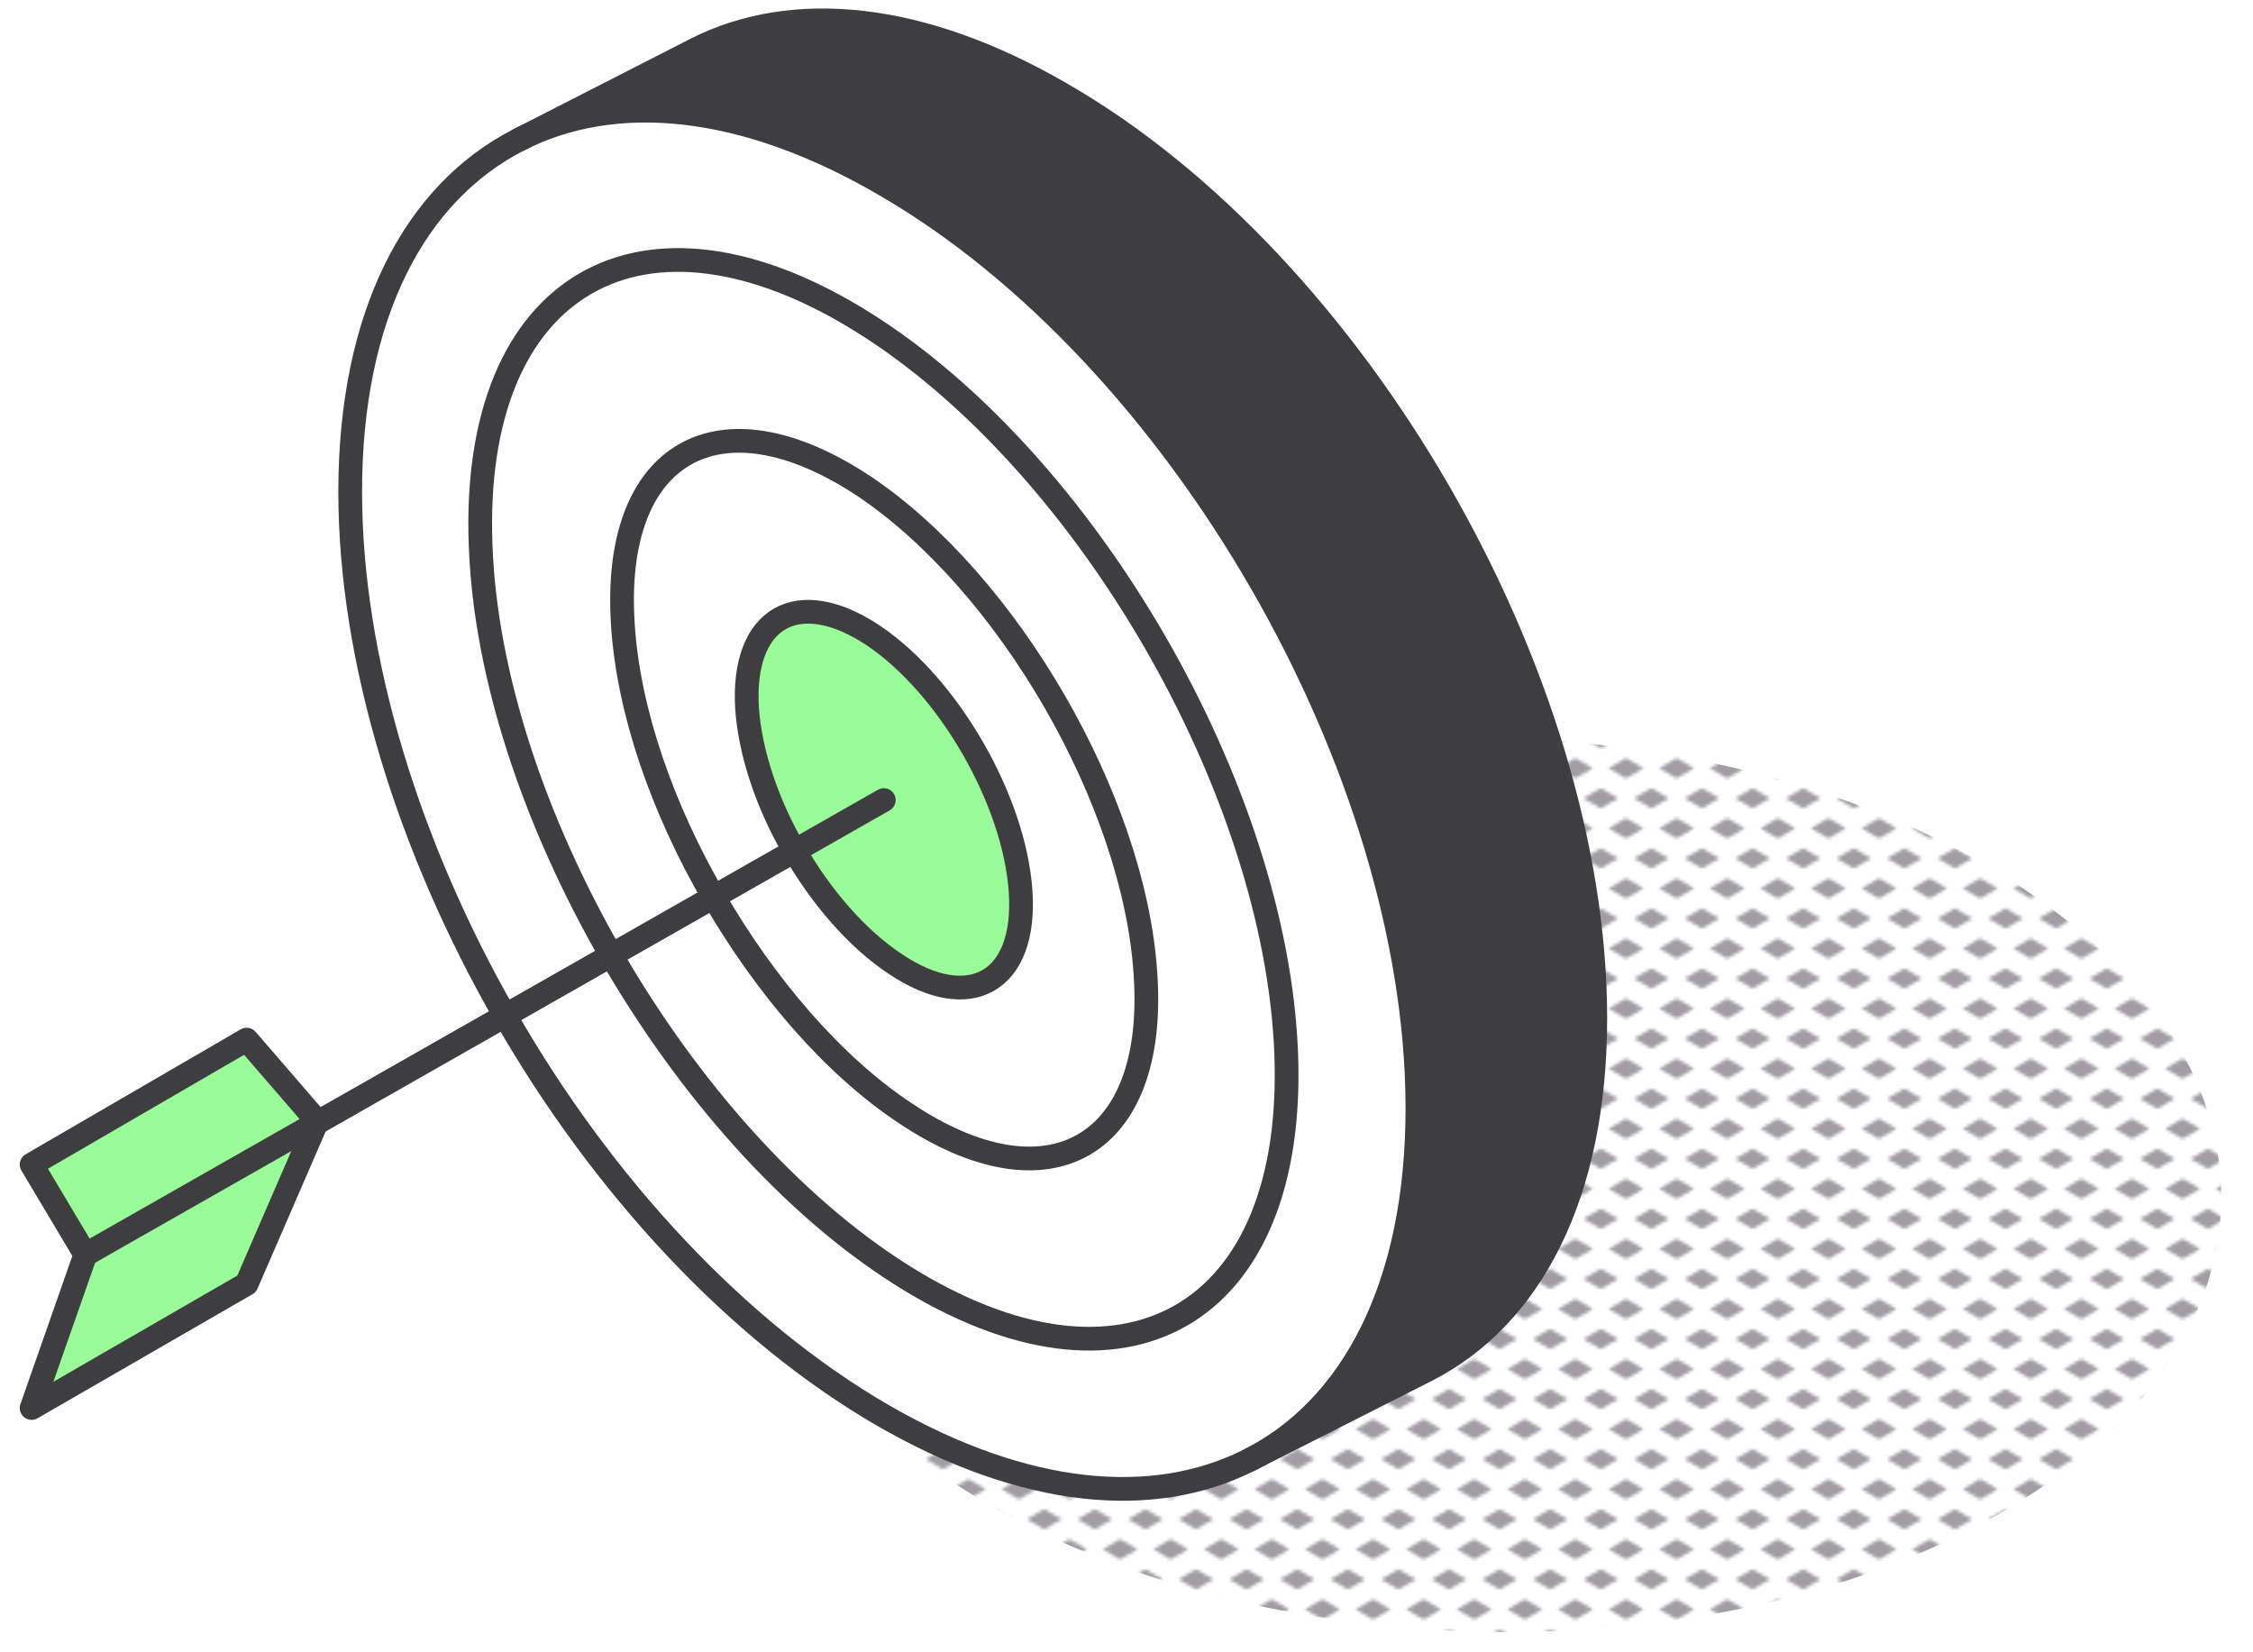 <svg xmlns="http://www.w3.org/2000/svg" xmlns:xlink="http://www.w3.org/1999/xlink" id="Layer_1" x="0px" y="0px" viewBox="0 0 285 209" style="enable-background:new 0 0 285 209;" xml:space="preserve"> <style type="text/css"> .st0{fill:none;} .st1{clip-path:url(#SVGID_00000169552837025232274470000003862807881641038222_);fill:#A19EA3;} .st2{fill:url(#shadow_00000029738897325157820850000012333497473799204792_);} .st3{fill:#98FB98;} .st4{fill:#FFFFFF;} .st5{fill:#3E3D3F;} .st6{fill:none;stroke:#3E3D3F;stroke-width:3;stroke-linecap:round;stroke-linejoin:round;stroke-miterlimit:10;} </style> <pattern x="48" y="34" width="16" height="19" patternUnits="userSpaceOnUse" id="New_Pattern_Swatch_7" viewBox="5.5 -22.2 16 19" style="overflow:visible;"> <g> <rect x="5.5" y="-22.2" class="st0" width="16" height="19"></rect> <g> <defs> <rect id="SVGID_00000105419186245076171340000004318169982200313253_" x="5.5" y="-22.2" width="16" height="19"></rect> </defs> <clipPath id="SVGID_00000014614944353289736730000003000399065643364523_"> <use xlink:href="#SVGID_00000105419186245076171340000004318169982200313253_" style="overflow:visible;"></use> </clipPath> <polygon style="clip-path:url(#SVGID_00000014614944353289736730000003000399065643364523_);fill:#A19EA3;" points="21.5,0 16,-3.2 21.5,-6.4 27,-3.2 "></polygon> <polygon style="clip-path:url(#SVGID_00000014614944353289736730000003000399065643364523_);fill:#A19EA3;" points="5.5,0 0,-3.2 5.5,-6.4 11,-3.2 "></polygon> <polygon style="clip-path:url(#SVGID_00000014614944353289736730000003000399065643364523_);fill:#A19EA3;" points="13.5,-9.5 8,-12.7 13.5,-15.9 19,-12.7 "></polygon> <polygon style="clip-path:url(#SVGID_00000014614944353289736730000003000399065643364523_);fill:#A19EA3;" points="21.5,-19 16,-22.2 21.5,-25.4 27,-22.2 "></polygon> <polygon style="clip-path:url(#SVGID_00000014614944353289736730000003000399065643364523_);fill:#A19EA3;" points="5.5,-19 0,-22.2 5.5,-25.4 11,-22.2 "></polygon> </g> </g> </pattern> <g id="target_00000011014578491088586130000008870263403342960802_"> <pattern id="shadow_00000060731087058789151570000005747981052992658111_" xlink:href="#New_Pattern_Swatch_7" patternTransform="matrix(0.4 0 0 0.4 -4866.298 -4746.215)"> </pattern> <path id="shadow_00000123429583909029721740000003476500883573209251_" style="fill:url(#shadow_00000060731087058789151570000005747981052992658111_);" d=" M243.7,196.1c-41.1,18-99.3,11.9-130-13.7s-22.3-60.8,18.8-78.8s99.3-11.9,130,13.7S284.8,178.1,243.7,196.1z"></path> <g id="XMLID_00000018197650238526260050000011122297648085414807_"> <g> <polygon class="st3" points="4,147.3 10.8,158.7 40,142.1 40.1,141.8 31.2,131.5 "></polygon> <polygon class="st3" points="10.8,158.7 4,178.1 31.2,162.4 40,142.1 "></polygon> <path class="st4" d="M77.3,120.8C67.7,104.1,61.5,85.6,60.8,69C59.5,35.8,81.3,23.2,109.4,41s52,59.1,53.3,92.3 c1.3,33.3-20.5,45.8-48.6,28.1C100,152.5,87,137.6,77.3,120.8z M63.9,128.5c12.2,21.3,29.2,39.8,47.9,50.6 c17.9,10.3,34.1,11.7,46.2,5.6c13.1-6.7,21.3-22.1,21.3-44.5c0-43-30.2-95.4-67.5-116.9c-17.9-10.3-34.1-11.7-46.2-5.6l0,0 c-13.1,6.7-21.3,22.1-21.3,44.5C44.3,83.6,51.8,107.4,63.9,128.5z"></path> <path class="st4" d="M90.2,113.5C83.8,102.3,79.5,90,78.8,79.1c-1.4-21.9,12.2-29.8,30.4-17.6c18.2,12.2,34.2,39.8,35.6,61.7 c1.4,21.9-12.2,29.8-30.4,17.6C105.2,134.7,96.7,124.7,90.2,113.5z M77.3,120.8c9.7,16.8,22.7,31.6,36.8,40.5 c28.1,17.7,49.9,5.2,48.6-28.1c-1.3-33.3-25.2-74.6-53.3-92.3S59.5,35.8,60.8,69C61.5,85.6,67.7,104.1,77.3,120.8z"></path> <path class="st5" d="M88.1,6.2L65.6,17.6c12.1-6.1,28.3-4.7,46.2,5.6c37.3,21.5,67.5,73.9,67.5,116.9c0,22.4-8.2,37.9-21.3,44.5 l22.5-11.4c13.1-6.7,21.3-22.1,21.3-44.5c0-43.1-30.2-95.4-67.5-116.9C116.4,1.5,100.2,0.1,88.1,6.2z"></path> <path class="st4" d="M90.2,113.5c6.5,11.2,15,21.2,24.2,27.3c18.2,12.2,31.9,4.3,30.4-17.6c-1.4-21.9-17.4-49.5-35.6-61.7 c-18.2-12.2-31.9-4.3-30.4,17.6C79.5,90,83.8,102.3,90.2,113.5z M100.5,107.6c-3.4-5.8-5.6-12.3-6-18 c-0.7-11.5,6.4-15.6,15.9-9.2c9.5,6.4,17.9,20.8,18.6,32.3c0.7,11.5-6.4,15.6-15.9,9.2C108.4,118.7,103.9,113.5,100.5,107.6z"></path> <path class="st3" d="M100.5,107.6c3.4,5.9,7.9,11.1,12.7,14.3c9.5,6.4,16.7,2.3,15.9-9.2c-0.8-11.5-9.1-25.9-18.6-32.3 c-9.6-6.4-16.7-2.3-15.9,9.2C94.9,95.3,97.1,101.8,100.5,107.6z"></path> </g> <g> <path class="st6" d="M94.5,89.6c0.4,5.7,2.6,12.2,6,18c3.4,5.9,7.9,11.1,12.7,14.3c9.5,6.4,16.7,2.3,15.9-9.2 c-0.8-11.5-9.1-25.9-18.6-32.3C100.9,74,93.8,78.1,94.5,89.6z"></path> <path class="st6" d="M78.8,79.1c0.7,10.9,5,23.2,11.5,34.4c6.5,11.2,15,21.2,24.2,27.3c18.2,12.2,31.9,4.3,30.4-17.6 c-1.4-21.9-17.4-49.5-35.6-61.7C90.9,49.3,77.3,57.2,78.8,79.1z"></path> <path class="st6" d="M60.8,69c0.6,16.6,6.9,35.1,16.5,51.8c9.7,16.8,22.7,31.6,36.8,40.5c28.1,17.7,49.9,5.2,48.6-28.1 c-1.3-33.3-25.2-74.6-53.3-92.3S59.5,35.8,60.8,69z"></path> <path class="st6" d="M65.6,17.7c-13.1,6.7-21.3,22.1-21.3,44.5c0,21.4,7.5,45.2,19.6,66.3c12.2,21.3,29.2,39.8,47.9,50.6 c17.9,10.3,34.1,11.7,46.2,5.6c13.1-6.6,21.3-22.1,21.3-44.5c0-43-30.2-95.4-67.5-116.9C93.9,12.9,77.7,11.5,65.6,17.7L65.6,17.7 z"></path> <path class="st6" d="M158,184.7l22.5-11.4c13.1-6.7,21.3-22.1,21.3-44.5c0-43.1-30.2-95.4-67.5-116.9 C116.4,1.5,100.2,0.1,88.1,6.2L65.6,17.7"></path> <line class="st6" x1="111.8" y1="101.2" x2="10.8" y2="158.7"></line> <polygon class="st6" points="40,142.1 40.1,141.8 31.2,131.5 4,147.3 10.8,158.7 4,178.1 31.2,162.4 "></polygon> </g> </g> </g> </svg>